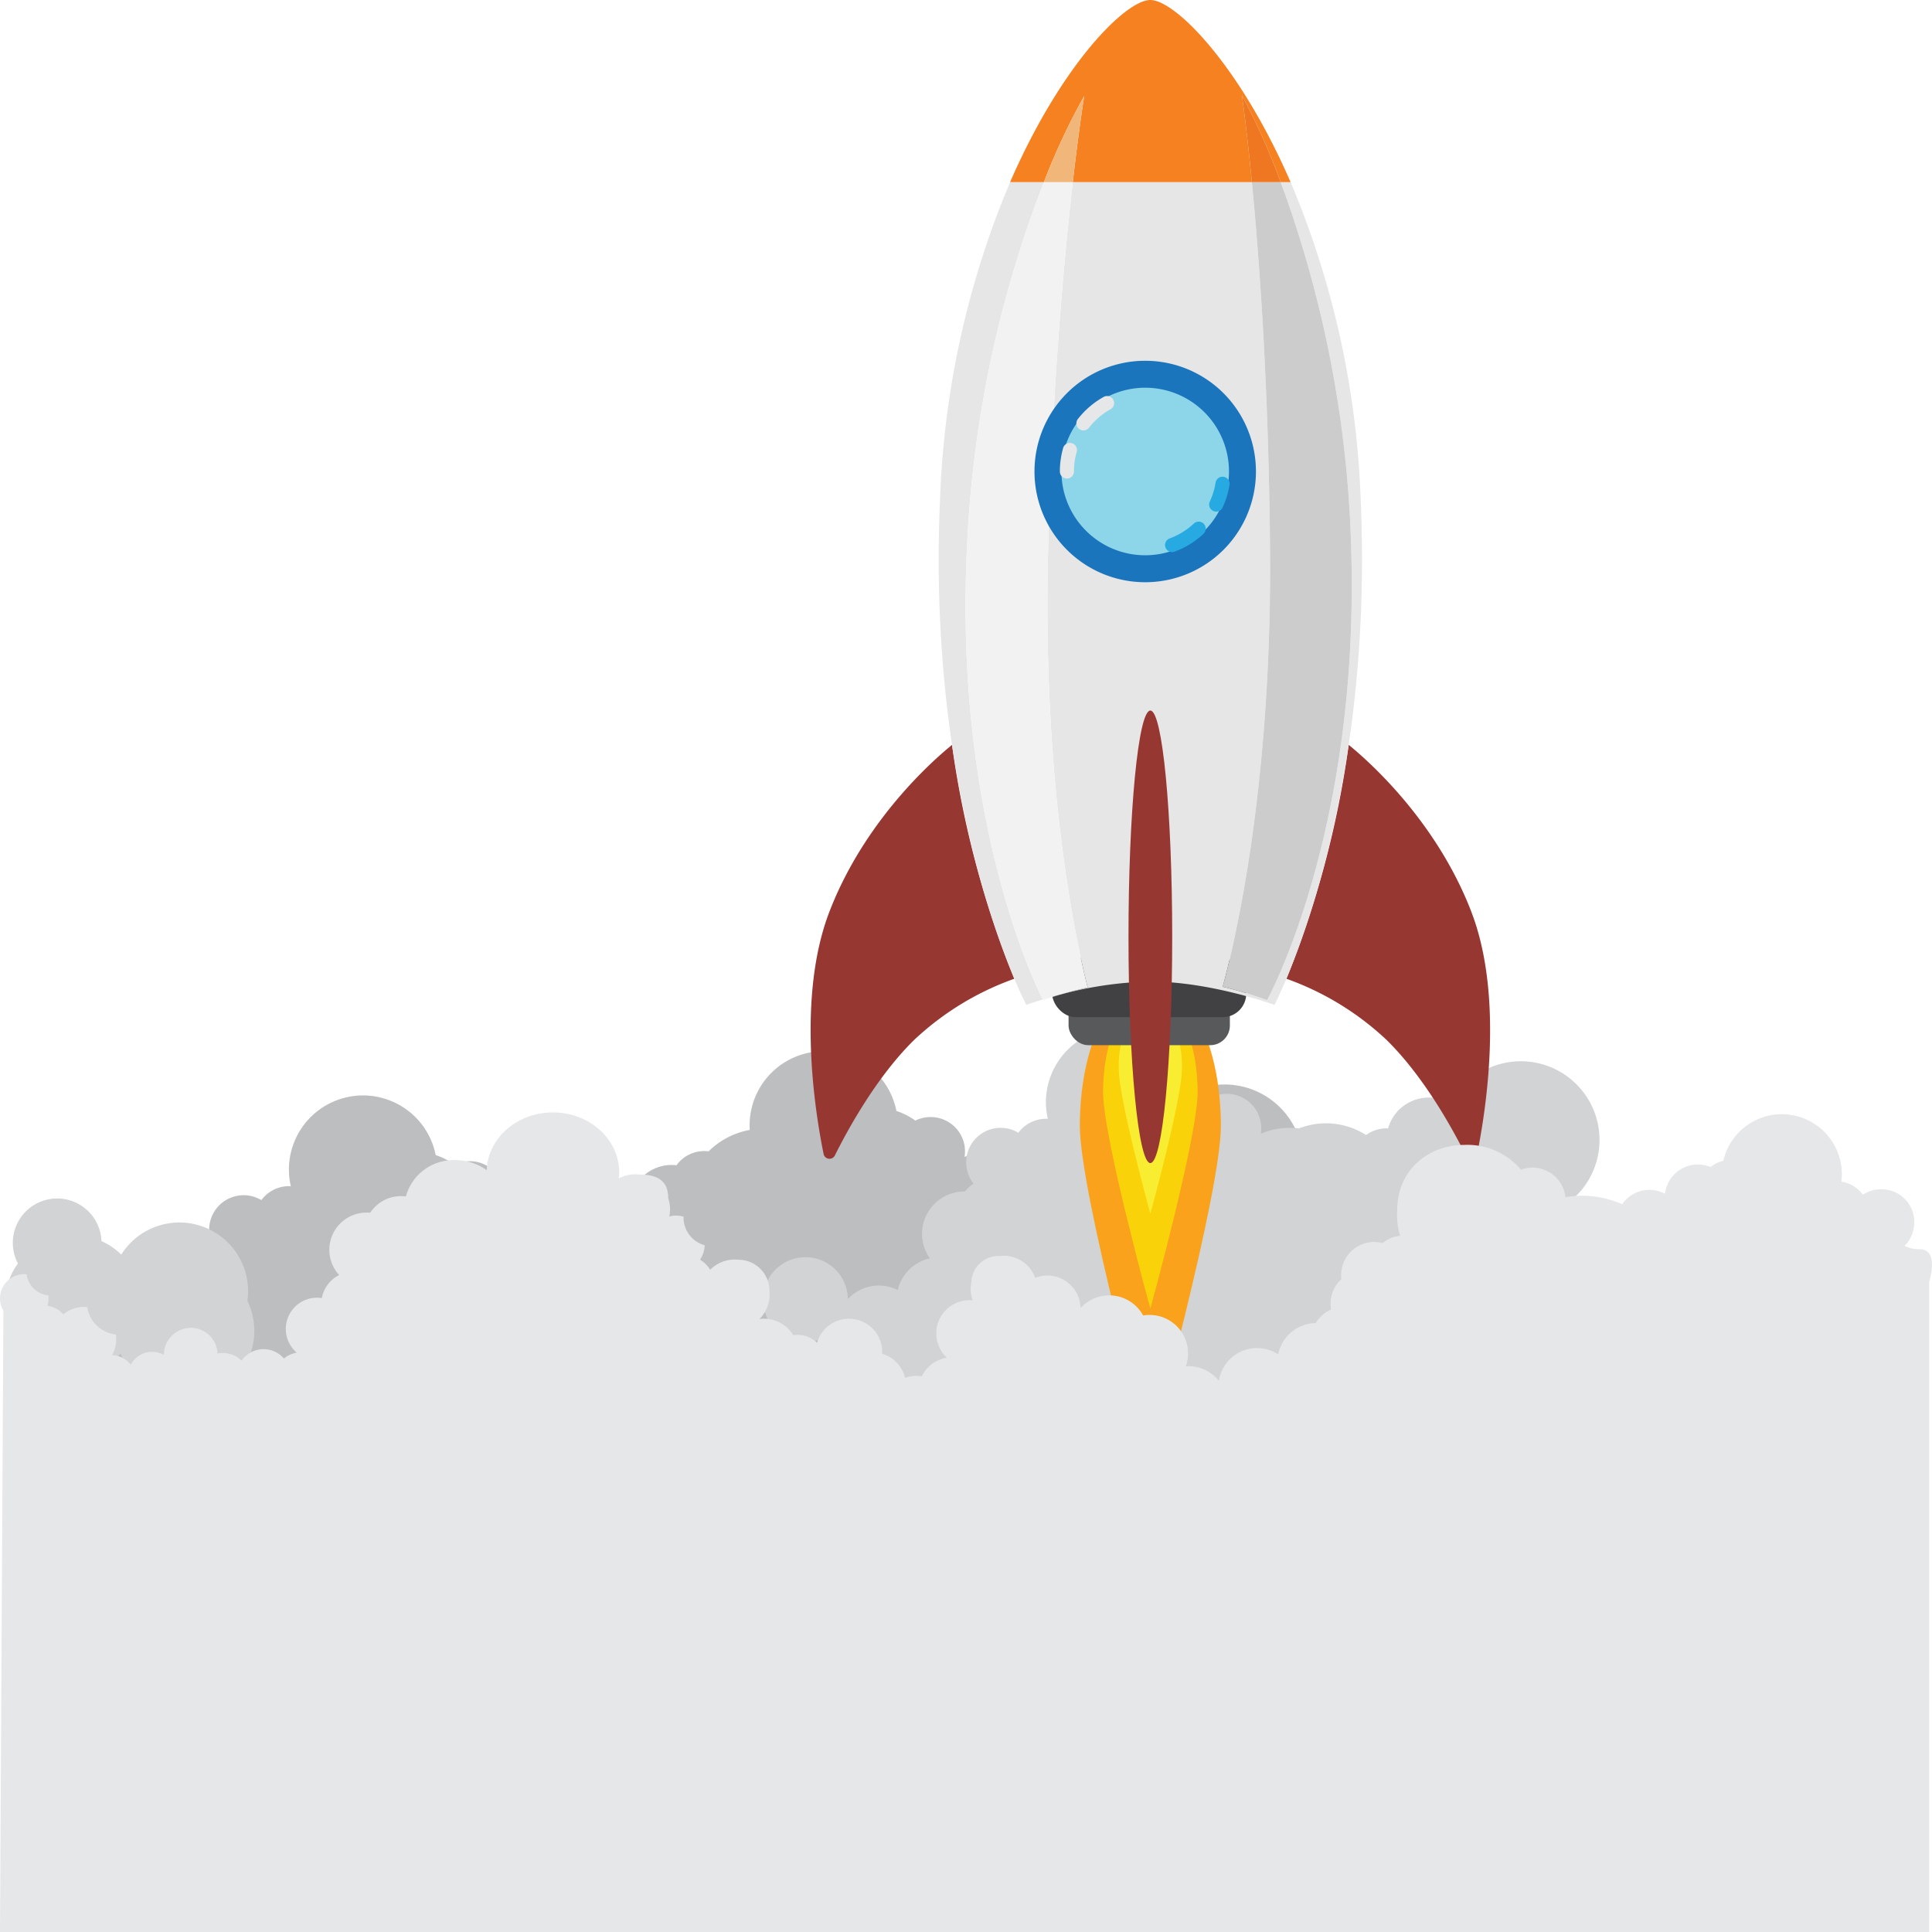 <svg id="b25f8867-bd2a-48e2-a588-503fc27d53fb" data-name="Layer 1" xmlns="http://www.w3.org/2000/svg" viewBox="0 0 300 300"><defs><style>.bd291eac-42fe-46d6-b4af-49b3061749a2{fill:#bcbec0;}.\38 e837cce-324f-4190-a534-3128c68bcb00{fill:#d1d3d4;}.dc48f19b-9784-4455-bcb1-37b1038447fb{fill:#faa21b;}.dedbe4bf-2734-415c-bab1-8456cd8529ae{fill:#fad209;}.\34 ce20f77-8b99-42cd-a50a-eeadfbbeed17{fill:#f9ed32;}.f6aeafdc-cb28-472c-ad0d-0310e26807ad{fill:#58595b;}.def867f1-0ead-4dde-8fa2-5b860e67e93d{fill:#414042;}.d63179be-85f2-42a5-917a-e21602f5851d{fill:#973732;}.\31 99ced32-b79b-4f70-b56a-b1d752125d20{fill:#e6e6e6;}.\32 c8b1a09-cfac-49e1-9ddb-9fc08e7ea9c1{fill:#f2f2f2;}.\35 b76f360-bc24-4627-b7c4-ba7f10e1840f{fill:#ccc;}.\37 58acc4a-33b0-4674-b4d7-934299e0db53{fill:#f58120;}.\34 7549bd0-838a-4208-a4fd-2f150140c82a{fill:#f1b679;}.\33 39be9af-e826-4e57-8c35-317a971308a6{fill:#ef7722;}.\34 6aee9d2-b3bb-4a99-8e48-9f6b0d91b138{fill:#8dd6ea;}.c182081d-c369-4dd5-8596-f619e14c1108{fill:#1b75bc;}.c60a50b3-0bc5-4703-990f-5bf8244b4e50{fill:#e6e7e8;}.c6e1f566-6814-4414-80fb-778a5d809103{fill:#27aae1;}</style></defs><title>02-ignizion-lift-up-neuroanalitica</title><path class="bd291eac-42fe-46d6-b4af-49b3061749a2" d="M280.146,168.397a12.212,12.212,0,0,0-10.856,6.616,6.56,6.56,0,0,0-9.762,3.817c-.084-.004-.167-.013-.252-.013a5.33,5.33,0,0,0-3.164,1.04,11.497,11.497,0,0,0-10.419-1.028,11.46,11.46,0,0,0-5.918.816,5.326,5.326,0,0,0-5.291-6.19,5.33,5.33,0,0,0-2.346.546,11.466,11.466,0,0,0-2.944-1.497,11.507,11.507,0,0,0-22.795,2.24c0,.239.009.476.023.711a12.171,12.171,0,0,0-6.394,3.328,5.27,5.27,0,0,0-4.979,2.161,6.461,6.461,0,0,0-.735-.052,6.575,6.575,0,0,0-6.326,4.794c-.084-.004-.167-.013-.251-.013a5.33,5.33,0,0,0-3.164,1.04,11.498,11.498,0,0,0-10.419-1.028,11.603,11.603,0,0,0-1.432-.092,11.471,11.471,0,0,0-4.486.907,5.349,5.349,0,0,0-7.637-5.644,11.465,11.465,0,0,0-2.944-1.497,11.507,11.507,0,1,0-22.497,4.838c-.091-.004-.18-.014-.272-.014a5.348,5.348,0,0,0-4.302,2.171,5.355,5.355,0,0,0-6.965,7.899,6.613,6.613,0,0,0-1.347,1.225c-.024,0-.047-.004-.07-.004a6.571,6.571,0,0,0-5.362,10.377,6.58,6.58,0,0,0-4.982,4.928,6.545,6.545,0,0,0-7.747,1.397,6.587,6.587,0,1,0-1.766,4.574,6.574,6.574,0,0,0,6.572,6.483c.875,0,6.321,9.802,16.25,8.591s14.772-12.108,14.772-12.108l12.369.417s9.745,11.714,21.573,7.465c5.674-2.038,8.232-5.383,9.362-8.312,2.667,2.783,7.161,6.452,13.464,5.683,9.929-1.211,14.772-12.108,14.772-12.108l12.369.417s9.745,11.714,21.573,7.465S255.55,206.566,255.55,206.566s23.405-13.737,24.596-13.737a12.216,12.216,0,1,0,0-24.432Z" transform="translate(-90)"/><path class="8e837cce-324f-4190-a534-3128c68bcb00" d="M326.156,164.792a12.212,12.212,0,0,0-10.856,6.616,6.56,6.56,0,0,0-9.762,3.817c-.084-.004-.167-.013-.252-.013a5.33,5.33,0,0,0-3.164,1.04,11.498,11.498,0,0,0-10.419-1.028,11.463,11.463,0,0,0-5.918.816,5.349,5.349,0,0,0-7.638-5.644,11.459,11.459,0,0,0-2.944-1.497,11.507,11.507,0,1,0-22.497,4.838c-.091-.004-.18-.014-.272-.014a5.348,5.348,0,0,0-4.302,2.171,5.355,5.355,0,0,0-6.965,7.899,6.608,6.608,0,0,0-1.347,1.225c-.024,0-.047-.004-.07-.004a6.571,6.571,0,0,0-5.363,10.377,6.579,6.579,0,0,0-4.982,4.928,6.545,6.545,0,0,0-7.747,1.397,6.587,6.587,0,1,0-1.766,4.574,6.575,6.575,0,0,0,6.572,6.483c.875,0,6.321,9.802,16.25,8.591s14.772-12.108,14.772-12.108l12.369.417s9.745,11.714,21.573,7.465S301.56,202.962,301.56,202.962s23.405-13.737,24.596-13.737a12.216,12.216,0,1,0,0-24.432Z" transform="translate(-90)"/><path class="8e837cce-324f-4190-a534-3128c68bcb00" d="M128.42,202a10.67,10.67,0,0,0-19.588-7.194,10.684,10.684,0,0,0-3.075-2.082,6.886,6.886,0,1,0-12.976,3.467,10.669,10.669,0,0,0,15.972,14.016A10.672,10.672,0,1,0,128.42,202Z" transform="translate(-90)"/><path class="dc48f19b-9784-4455-bcb1-37b1038447fb" d="M276.307,158.924s3.267,5.48,3.267,15.905-10.947,50.142-10.947,50.142-10.947-39.717-10.947-50.142,3.267-15.905,3.267-15.905Z" transform="translate(-90)"/><path class="dedbe4bf-2734-415c-bab1-8456cd8529ae" d="M273.776,158.924s2.19,3.674,2.19,10.665-7.34,33.622-7.34,33.622-7.341-26.632-7.341-33.622,2.19-10.665,2.19-10.665Z" transform="translate(-90)"/><path class="4ce20f77-8b99-42cd-a50a-eeadfbbeed17" d="M272.06,158.924a14.836,14.836,0,0,1,1.46,7.11c0,4.66-4.894,22.415-4.894,22.415s-4.894-17.755-4.894-22.415a14.837,14.837,0,0,1,1.46-7.11Z" transform="translate(-90)"/><rect class="f6aeafdc-cb28-472c-ad0d-0310e26807ad" x="165.926" y="154.661" width="25.047" height="7.633" rx="3.048" ry="3.048"/><rect class="def867f1-0ead-4dde-8fa2-5b860e67e93d" x="163.38" y="148.761" width="30.139" height="9.186" rx="3.668" ry="3.668"/><path class="d63179be-85f2-42a5-917a-e21602f5851d" d="M237.83,115.665c-2.828,2.288-13.569,11.65-19.055,25.948-5.062,13.193-2.243,30.914-.888,37.57a.934.934,0,0,0,1.753.231c2.004-4.029,6.469-12.192,12.289-17.915a44.45,44.45,0,0,1,15.572-9.519A151.805,151.805,0,0,1,237.83,115.665Z" transform="translate(-90)"/><path class="d63179be-85f2-42a5-917a-e21602f5851d" d="M299.426,115.665c2.828,2.288,13.569,11.65,19.055,25.948,5.062,13.193,2.243,30.914.888,37.57a.934.934,0,0,1-1.753.231c-2.004-4.029-6.469-12.192-12.289-17.915a44.45,44.45,0,0,0-15.572-9.519A151.8,151.8,0,0,0,299.426,115.665Z" transform="translate(-90)"/><path class="199ced32-b79b-4f70-b56a-b1d752125d20" d="M299.834,85.951c1.167,43.583-13.082,69.348-13.082,69.348a61.267,61.267,0,0,0-6.886-2.078c1.848-6.765,7.616-30.878,7.345-67.493-.188-25.391-1.639-45.272-2.818-57.445H256.584c-1.394,12.145-3.202,32.022-3.838,57.448-.916,36.605,4.425,60.816,6.153,67.612-1.56.348-2.947.72-4.064,1.045a57.559,57.559,0,0,1,13.792-1.975c9.359,0,19.265,3.621,19.265,3.621s15.576-29.376,13.39-78.563a139.091,139.091,0,0,0-10.878-49.188h-1.539A178.274,178.274,0,0,1,299.834,85.951Z" transform="translate(-90)"/><path class="199ced32-b79b-4f70-b56a-b1d752125d20" d="M240.12,85.731a178.284,178.284,0,0,1,11.979-57.448h-5.249A139.091,139.091,0,0,0,235.971,77.47c-2.186,49.188,13.39,78.563,13.39,78.563s.96-.351,2.564-.834C251.026,153.447,238.252,127.757,240.12,85.731Z" transform="translate(-90)"/><path class="2c8b1a09-cfac-49e1-9ddb-9fc08e7ea9c1" d="M251.977,155.299s1.09-.397,2.858-.911c-1.109.286-2.093.566-2.909.812C251.958,155.263,251.977,155.299,251.977,155.299Z" transform="translate(-90)"/><path class="2c8b1a09-cfac-49e1-9ddb-9fc08e7ea9c1" d="M252.745,85.731c.637-25.426,2.444-45.303,3.838-57.448h-4.485A178.284,178.284,0,0,0,240.12,85.731c-1.868,42.026,10.906,67.716,11.805,69.469.817-.246,1.8-.526,2.909-.812,1.117-.325,2.504-.696,4.064-1.045C257.17,146.547,251.829,122.336,252.745,85.731Z" transform="translate(-90)"/><path class="5b76f360-bc24-4627-b7c4-ba7f10e1840f" d="M279.866,153.221a61.267,61.267,0,0,1,6.886,2.078s14.249-25.765,13.082-69.348a178.274,178.274,0,0,0-10.97-57.668h-4.472c1.179,12.173,2.631,32.055,2.818,57.445C287.481,122.343,281.714,146.456,279.866,153.221Z" transform="translate(-90)"/><path class="758acc4a-33b0-4674-b4d7-934299e0db53" d="M268.626,0c-3.807,0-13.808,9.941-21.777,28.283h5.249a102.164,102.164,0,0,1,6.264-13.39s-.784,4.731-1.779,13.39h27.809c-.844-8.715-1.548-13.481-1.548-13.481a102.122,102.122,0,0,1,6.02,13.481h1.539C282.434,9.941,272.433,0,268.626,0Z" transform="translate(-90)"/><path class="47549bd0-838a-4208-a4fd-2f150140c82a" d="M258.362,14.893a102.164,102.164,0,0,0-6.264,13.39h4.485C257.578,19.623,258.362,14.893,258.362,14.893Z" transform="translate(-90)"/><path class="339be9af-e826-4e57-8c35-317a971308a6" d="M282.844,14.802s.704,4.766,1.548,13.481h4.472A102.122,102.122,0,0,0,282.844,14.802Z" transform="translate(-90)"/><path class="46aee9d2-b3bb-4a99-8e48-9f6b0d91b138" d="M267.828,88.314a15.101,15.101,0,1,1,15.101-15.101A15.118,15.118,0,0,1,267.828,88.314Z" transform="translate(-90)"/><path class="c182081d-c369-4dd5-8596-f619e14c1108" d="M267.828,60.205A13.008,13.008,0,1,1,254.82,73.213a13.023,13.023,0,0,1,13.008-13.008m0-4.185a17.194,17.194,0,1,0,17.194,17.194,17.194,17.194,0,0,0-17.194-17.194Z" transform="translate(-90)"/><path class="c60a50b3-0bc5-4703-990f-5bf8244b4e50" d="M255.671,74.308a1.095,1.095,0,0,1-1.095-1.095,13.273,13.273,0,0,1,.507-3.643,1.095,1.095,0,1,1,2.106.601,11.085,11.085,0,0,0-.423,3.042A1.095,1.095,0,0,1,255.671,74.308Z" transform="translate(-90)"/><path class="c60a50b3-0bc5-4703-990f-5bf8244b4e50" d="M258.235,66.837a1.095,1.095,0,0,1-.863-1.769,13.225,13.225,0,0,1,4.003-3.434,1.095,1.095,0,0,1,1.068,1.912A11.057,11.057,0,0,0,259.1,66.415,1.094,1.094,0,0,1,258.235,66.837Z" transform="translate(-90)"/><path class="c6e1f566-6814-4414-80fb-778a5d809103" d="M278.851,79.442a1.096,1.096,0,0,1-.992-1.558,11.083,11.083,0,0,0,.895-2.938,1.095,1.095,0,1,1,2.163.343,13.254,13.254,0,0,1-1.072,3.518A1.095,1.095,0,0,1,278.851,79.442Z" transform="translate(-90)"/><path class="c6e1f566-6814-4414-80fb-778a5d809103" d="M272.009,85.727a1.095,1.095,0,0,1-.378-2.124,11.034,11.034,0,0,0,3.751-2.309,1.095,1.095,0,0,1,1.495,1.601,13.222,13.222,0,0,1-4.492,2.764A1.096,1.096,0,0,1,272.009,85.727Z" transform="translate(-90)"/><ellipse class="d63179be-85f2-42a5-917a-e21602f5851d" cx="178.626" cy="145.468" rx="3.394" ry="35.135"/><path class="c60a50b3-0bc5-4703-990f-5bf8244b4e50" d="M388.014,193.972a5.261,5.261,0,0,1-2.271-.508,5.144,5.144,0,0,0,1.494-3.63,5.047,5.047,0,0,0-4.918-5.155,5.134,5.134,0,0,0-3.054.831,5.163,5.163,0,0,0-3.339-2.028,9.316,9.316,0,0,0-18.325-3.234,5.134,5.134,0,0,0-1.99.959,5.154,5.154,0,0,0-7.074,4.151,5.153,5.153,0,0,0-6.65,1.636,15.348,15.348,0,0,0-8.805-1.1,5.146,5.146,0,0,0-6.902-4.267,10.898,10.898,0,0,0-8.881-3.842c-5.383,0-10.337,3.815-10.337,10.087a10.955,10.955,0,0,0,.445,4.013,5.136,5.136,0,0,0-2.723,1.136,5.138,5.138,0,0,0-6.396,5.606,5.102,5.102,0,0,0-1.593,4.708,5.175,5.175,0,0,0-2.39,2.116,6.009,6.009,0,0,0-5.825,4.855,6,6,0,0,0-9.217,4.104,5.996,5.996,0,0,0-4.696-2.264c-.146,0-.289.012-.432.022a5.98,5.98,0,0,0-6.63-7.903,6.001,6.001,0,0,0-9.717-1.14,5.15,5.15,0,0,0-7.045-4.698,5.158,5.158,0,0,0-5.412-3.4,4.24,4.24,0,0,0-4.51,4.153,5.083,5.083,0,0,0,.218,2.735c-.163-.016-.328-.025-.495-.025a5.155,5.155,0,0,0-3.506,8.94,5.157,5.157,0,0,0-3.899,2.889,4.981,4.981,0,0,0-2.595.241,5.163,5.163,0,0,0-3.569-3.747c.005-.093.014-.185.014-.28a5.159,5.159,0,0,0-10.118-1.425,4.337,4.337,0,0,0-3.687-1.184,5.353,5.353,0,0,0-5.254-2.507,5.403,5.403,0,0,0,1.55-4.377,4.818,4.818,0,0,0-4.833-4.828,5.404,5.404,0,0,0-4.378,1.557,4.432,4.432,0,0,0-1.568-1.561,4.394,4.394,0,0,0,.727-2.249,4.451,4.451,0,0,1-3.283-4.439,4.155,4.155,0,0,0-2.223-.02,5.335,5.335,0,0,0-.159-2.841c0-2.83-1.803-3.667-4.447-3.667a5.407,5.407,0,0,0-3.227.592,8.462,8.462,0,0,0,.056-.962c0-5.126-4.608-9.282-10.293-9.282-5.565,0-10.087,3.986-10.275,8.964a8.313,8.313,0,0,0-4.897-1.56A7.657,7.657,0,0,0,153.03,185.78a5.729,5.729,0,0,0-5.544,2.535c-.183-.018-.369-.028-.557-.028a5.783,5.783,0,0,0-4.261,9.701,5.019,5.019,0,0,0-2.695,3.573,4.851,4.851,0,0,0-3.9,8.476,4.149,4.149,0,0,0-1.985.915,4.162,4.162,0,0,0-6.579.329,4.158,4.158,0,0,0-3.724-1.108,4.167,4.167,0,0,0-8.33.147c0,.023.003.045.003.067a3.767,3.767,0,0,0-5.161,1.526,3.759,3.759,0,0,0-2.901-1.488,5.002,5.002,0,0,0,.598-3.211,5.031,5.031,0,0,1-4.446-4.247,5.003,5.003,0,0,0-3.723,1.135A3.762,3.762,0,0,0,97.36,202.77a3.768,3.768,0,0,0,.151-1.625,3.796,3.796,0,0,1-3.384-3.28,3.764,3.764,0,0,0-3.571,1.792h0a3.748,3.748,0,0,0-.029,3.878L90,300H389.567V198.988S391.238,193.972,388.014,193.972Z" transform="translate(-90)"/></svg>